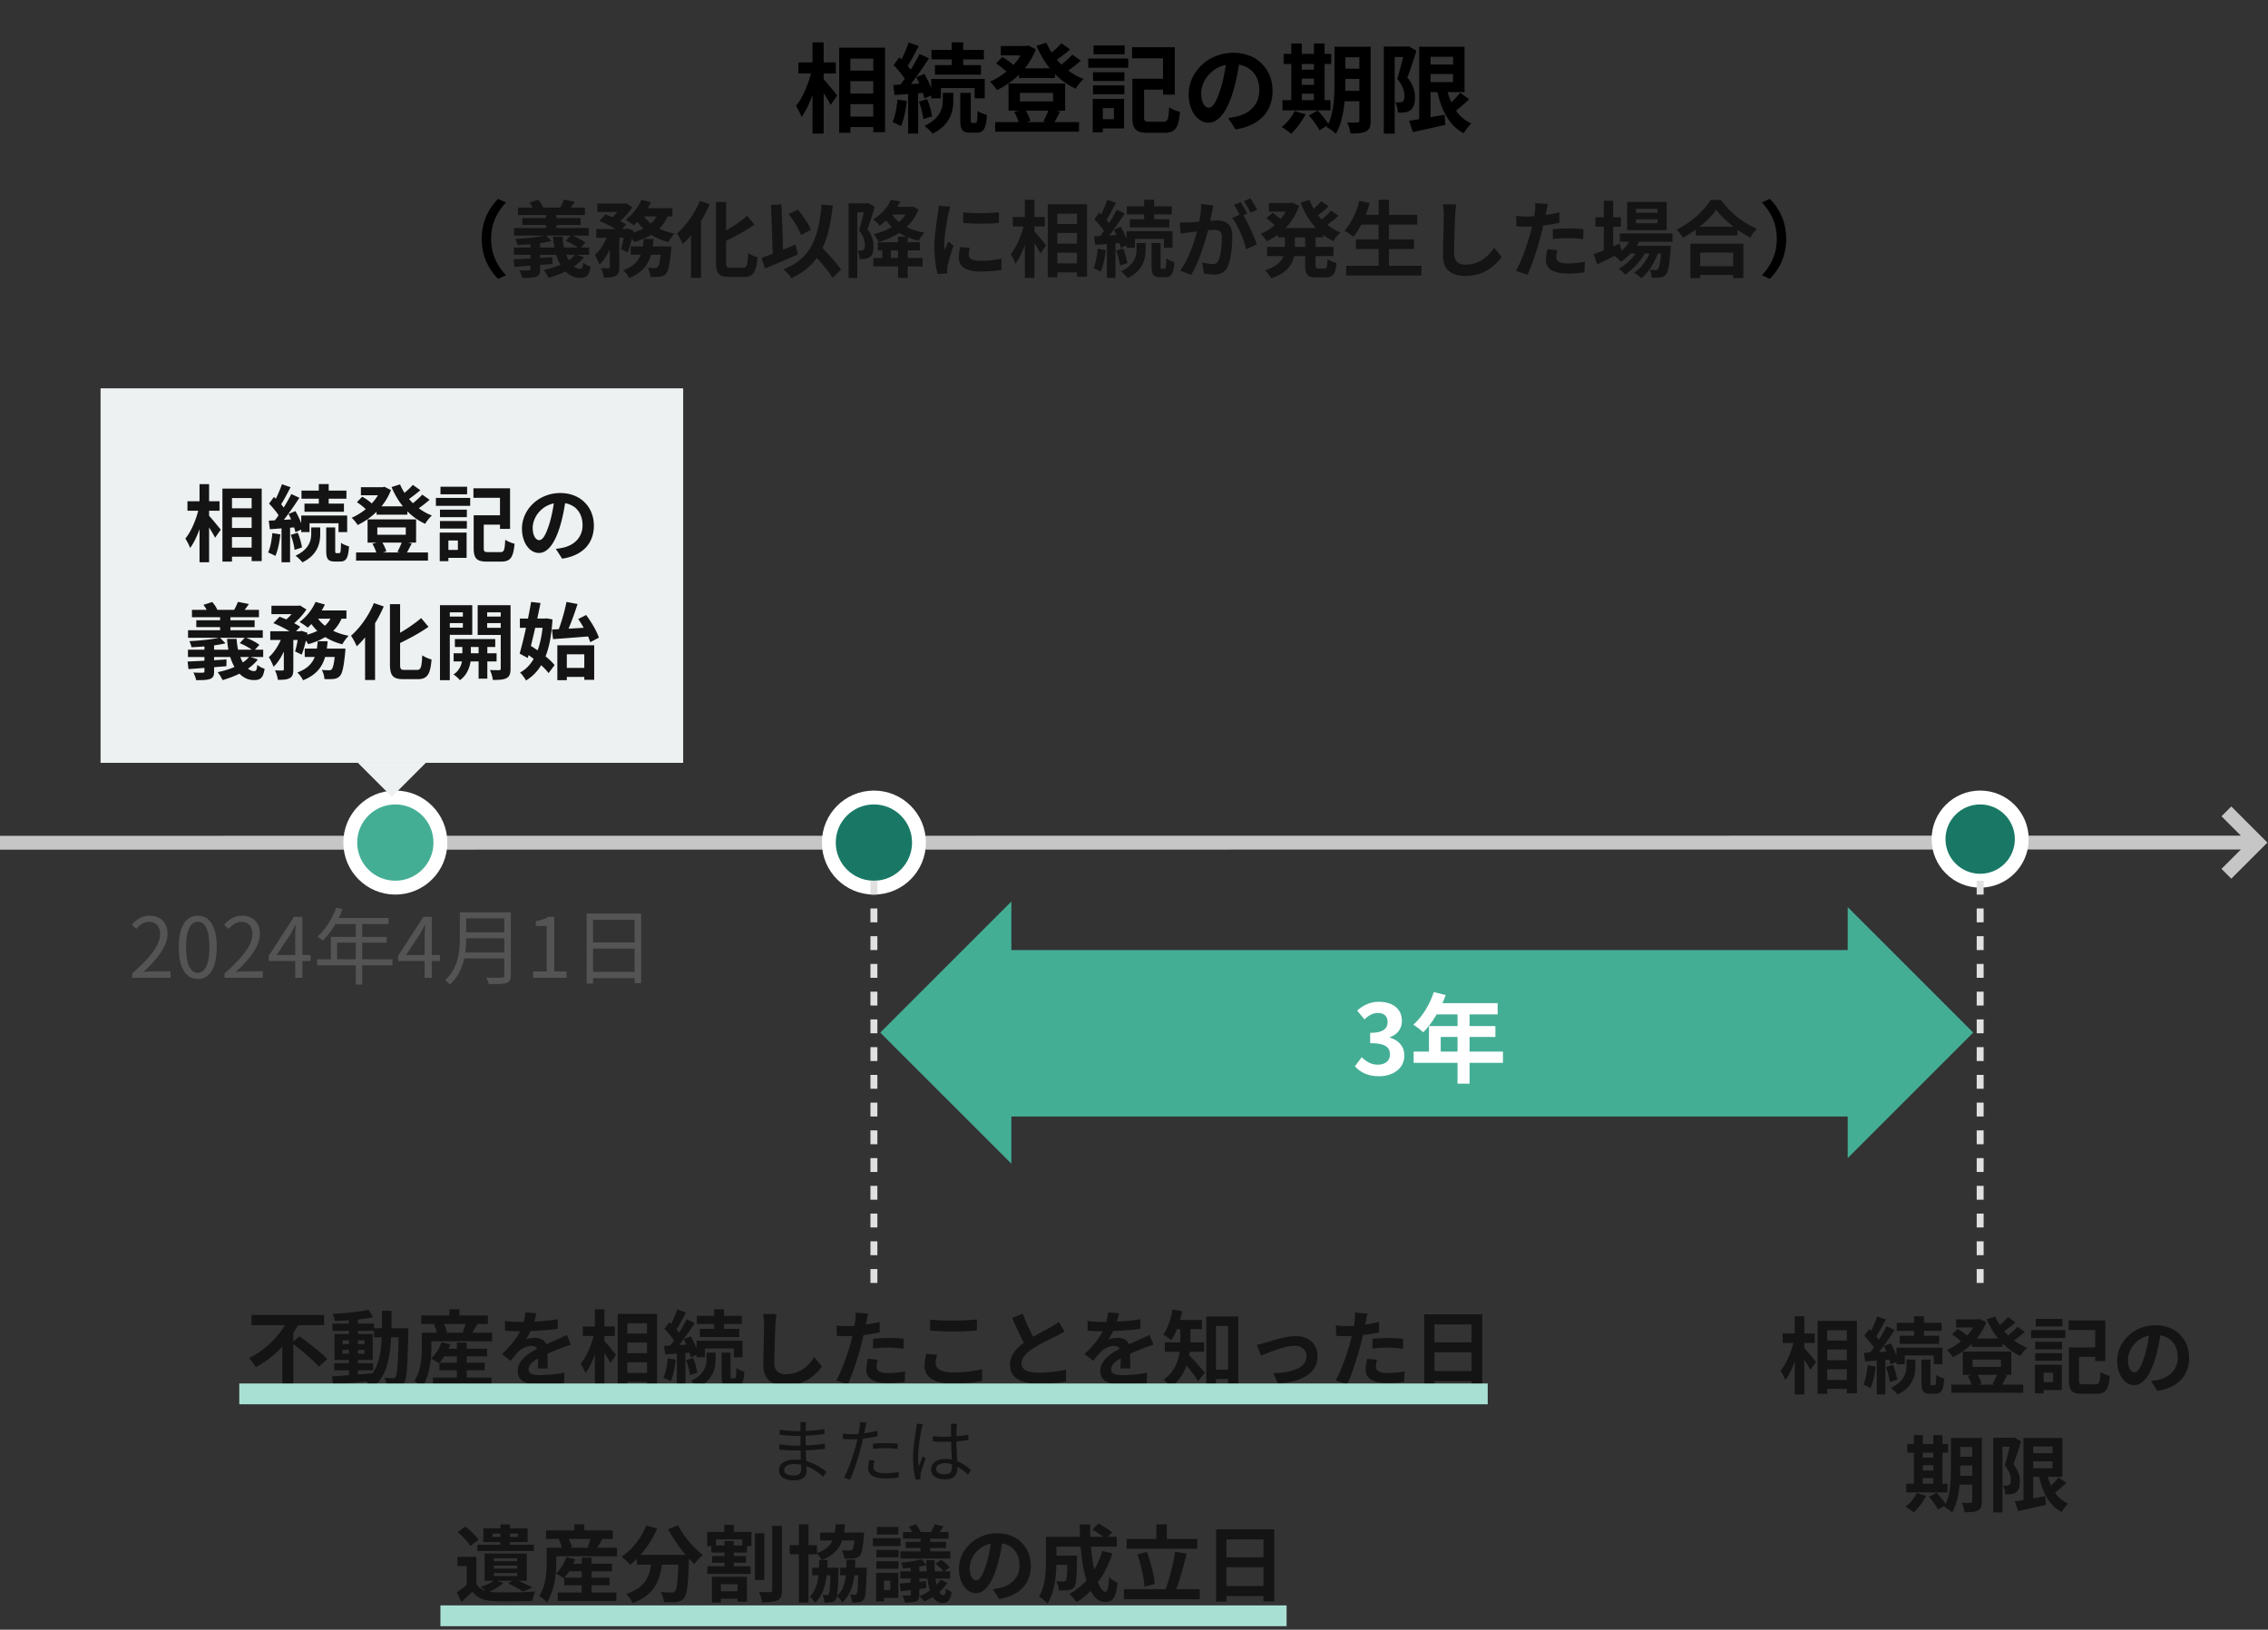<svg fill="none" xmlns="http://www.w3.org/2000/svg" viewBox="0 0 327 235"><rect x="0" y="0" width="327" height="235" fill="#333333" stroke="none"/><path d="m0 121.526 324.5-.026M321 117l4.5 4.5-4.5 4.5" stroke="#C6C6C6" stroke-width="2"/><circle cx="57" cy="121.5" r="6.5" fill="#44AE95" stroke="white" stroke-width="2"/><circle cx="126" cy="121.5" r="6.5" fill="#187865" stroke="white" stroke-width="2"/><circle cx="285.5" cy="121" r="6" fill="#187865" stroke="white" stroke-width="2"/><path d="M126 127v58M285.5 127v58" stroke="#E0E0E0" stroke-dasharray="2 2"/><path d="M19.06 141v-.636c2.76-2.412 4.02-4.176 4.02-5.676 0-1.008-.517-1.752-1.609-1.752-.72 0-1.344.444-1.836 1.02l-.636-.612c.72-.78 1.488-1.296 2.604-1.296 1.572 0 2.556 1.02 2.556 2.592 0 1.764-1.38 3.552-3.456 5.508.468-.048.996-.084 1.44-.084h2.436V141h-5.52Zm9.463.168c-1.68 0-2.747-1.524-2.747-4.596 0-3.048 1.067-4.524 2.747-4.524 1.657 0 2.724 1.476 2.724 4.524 0 3.072-1.067 4.596-2.724 4.596Zm0-.888c.997 0 1.669-1.116 1.669-3.708 0-2.556-.672-3.648-1.669-3.648-1.008 0-1.692 1.092-1.692 3.648 0 2.592.684 3.708 1.692 3.708Zm3.849.72v-.636c2.76-2.412 4.02-4.176 4.02-5.676 0-1.008-.516-1.752-1.608-1.752-.72 0-1.344.444-1.836 1.02l-.636-.612c.72-.78 1.488-1.296 2.604-1.296 1.572 0 2.556 1.02 2.556 2.592 0 1.764-1.38 3.552-3.456 5.508.468-.048.996-.084 1.44-.084h2.436V141h-5.52Zm10.196 0v-5.988c0-.444.036-1.152.072-1.608h-.06a34.54 34.54 0 0 1-.696 1.308l-2.004 3h4.896v.864h-6.048v-.72l3.66-5.652H43.6V141h-1.032Zm5.912-10.116.9.228c-.66 1.776-1.728 3.444-2.844 4.524-.18-.156-.552-.456-.78-.576 1.14-.996 2.136-2.556 2.724-4.176Zm-.192 1.488h7.74v.876h-8.172l.432-.876Zm-.588 2.724h8.064v.84H48.6v2.844h-.9v-3.684Zm-1.98 3.228h10.872v.876H45.72v-.876Zm5.58-5.496h.924v9.144H51.3v-9.144ZM61.224 141v-5.988c0-.444.036-1.152.072-1.608h-.06a34.54 34.54 0 0 1-.696 1.308l-2.004 3h4.896v.864h-6.048v-.72l3.66-5.652h1.212V141h-1.032Zm5.625-9.444h6.263v.876H66.85v-.876Zm0 2.892h6.311v.864H66.85v-.864Zm-.097 2.904h6.349v.864h-6.349v-.864Zm-.456-5.796h.912v3.708c0 2.076-.3 4.908-2.364 6.708-.131-.192-.491-.516-.683-.648 1.931-1.692 2.135-4.128 2.135-6.06v-3.708Zm6.42 0h.937v9.084c0 .636-.169.948-.625 1.104-.468.156-1.26.168-2.556.168a3.747 3.747 0 0 0-.383-.948c.996.036 1.98.024 2.255.024.277-.012.373-.096.373-.36v-9.072ZM76.87 141v-.912h1.956v-6.552h-1.573v-.708c.793-.132 1.357-.336 1.825-.624h.84v7.884h1.775V141H76.87Zm7.712-9.264h7.86v10.044h-.948v-9.132h-5.988v9.18h-.924v-10.092Zm.612 4.164h6.696v.888h-6.696v-.888Zm-.012 4.248h6.732v.9H85.18v-.9Z" fill="#545454"/><path fill="#EEF1F1" d="M14.5 56h84v54h-84z"/><path d="M32.752 73.304h4.296V74.6h-4.296v-1.296Zm.012 2.832h4.296v1.308h-4.296v-1.308Zm-.012 2.844h4.308v1.296h-4.308V78.98Zm-.684-8.52h5.664v10.452H36.28v-9.096h-2.832v9.168h-1.38V70.46Zm-5.04 1.824h4.62v1.368h-4.62v-1.368Zm1.74-2.472h1.38V81.08h-1.38V69.812Zm-.084 3.396.864.3c-.396 1.956-1.188 4.26-2.136 5.508-.132-.408-.468-.996-.684-1.356.864-1.044 1.632-2.916 1.956-4.452Zm1.356 1.056c.348.336 1.524 1.788 1.788 2.112l-.816 1.164c-.348-.708-1.2-2.016-1.632-2.616l.66-.66ZM45.964 69.8h1.428v3.396h-1.428V69.8Zm-2.496.948h6.48v1.164h-6.48v-1.164Zm.432 1.872h5.688v1.176H43.9V72.62Zm-.468 1.716h6.624v2.388h-1.248v-1.272h-4.176v1.272h-1.2v-2.388Zm3.6 1.716h1.296v3.312c0 .348.024.396.192.396h.396c.18 0 .228-.192.252-1.5.252.228.804.432 1.152.528-.108 1.716-.432 2.184-1.26 2.184h-.768c-1.032 0-1.26-.396-1.26-1.596v-3.324Zm-2.16 0h1.296v.972c0 1.236-.324 2.976-2.568 4.068-.216-.288-.66-.708-.984-.96 1.992-.936 2.256-2.256 2.256-3.144v-.936Zm-4.224-6.228 1.248.432c-.492.936-1.044 2.004-1.5 2.676l-.96-.396c.42-.72.936-1.884 1.212-2.712Zm1.356 1.416 1.164.54c-.876 1.344-2.04 3.012-2.964 4.044l-.828-.468c.9-1.08 1.992-2.832 2.628-4.116Zm-3.216 1.38.708-.96c.624.564 1.356 1.344 1.644 1.908l-.78 1.104c-.264-.588-.972-1.44-1.572-2.052Zm2.808 1.5.996-.42c.48.816.936 1.872 1.08 2.556l-1.08.492c-.132-.696-.552-1.8-.996-2.628Zm-2.844.96c1.08-.06 2.628-.144 4.128-.24l.012 1.176c-1.404.108-2.868.216-3.984.3l-.156-1.236Zm3.168 2.052 1.008-.312c.288.672.528 1.548.612 2.124l-1.068.348c-.06-.588-.288-1.476-.552-2.16Zm-2.652-.264 1.152.192c-.12 1.152-.372 2.34-.72 3.108-.24-.156-.768-.384-1.044-.504.336-.708.516-1.788.612-2.796Zm1.32-1.152h1.236v5.364h-1.236v-5.364Zm13.704-2.7h4.44v1.2h-4.44v-1.2Zm-2.952 6.648h10.368v1.176H51.34v-1.176Zm.696-9.408h3.36v1.164h-3.36v-1.164Zm2.904 0h.24l.252-.06.936.468c-.888 2.352-2.784 4.068-4.8 5.04-.192-.3-.576-.792-.864-1.044 1.788-.756 3.576-2.388 4.236-4.164v-.24Zm2.736-.408c.828 1.956 2.508 3.696 4.596 4.488-.336.288-.756.828-.972 1.2-2.208-1.008-3.852-2.928-4.848-5.304l1.224-.384Zm-6.216 2.568.768-.792c.54.3 1.2.768 1.512 1.128l-.804.876c-.312-.36-.96-.876-1.476-1.212Zm8.064-2.496 1.08.768c-.66.564-1.44 1.152-2.04 1.536l-.864-.672c.576-.408 1.368-1.104 1.824-1.632Zm1.356 1.404 1.056.744c-.684.6-1.512 1.224-2.148 1.62l-.864-.672c.624-.432 1.464-1.14 1.956-1.692Zm-6.48 4.728v1.056h4.104v-1.056H54.4ZM52.996 74.9h6.996v3.348h-6.996V74.9Zm.696 3.504 1.32-.336c.312.432.576 1.044.684 1.452l-1.38.396c-.084-.408-.348-1.044-.624-1.512Zm4.284-.348 1.392.3c-.3.588-.576 1.128-.816 1.512l-1.26-.288c.24-.42.54-1.068.684-1.524ZM68.884 74.3h3.948v1.356h-3.948V74.3Zm-.588 0h1.452v4.728c0 .516.108.588.684.588h1.704c.54 0 .636-.276.708-1.788.324.24.936.48 1.344.576-.18 1.992-.588 2.58-1.944 2.58h-1.992c-1.5 0-1.956-.42-1.956-1.956V74.3Zm-.036-3.888h5.28v5.856h-1.452V71.78H68.26v-1.368Zm-4.824 3.084h3.876v1.08h-3.876v-1.08Zm.072-3.312h3.84v1.092h-3.84v-1.092Zm-.072 4.944h3.876v1.092h-3.876v-1.092Zm-.588-3.324h4.944v1.14h-4.944v-1.14Zm1.248 4.992h3.18v3.648h-3.18v-1.14h1.92v-1.368h-1.92v-1.14Zm-.696 0h1.248v4.128H63.4v-4.128Zm18.192-5.016c-.168 1.224-.408 2.628-.828 4.044-.72 2.424-1.752 3.912-3.06 3.912-1.344 0-2.448-1.476-2.448-3.504 0-2.76 2.412-5.136 5.52-5.136 2.964 0 4.848 2.064 4.848 4.692 0 2.52-1.548 4.308-4.572 4.776l-.912-1.416c.468-.06.804-.12 1.128-.192 1.524-.372 2.724-1.464 2.724-3.228 0-1.884-1.176-3.228-3.252-3.228-2.544 0-3.936 2.076-3.936 3.588 0 1.212.48 1.8.936 1.8.516 0 .972-.768 1.476-2.388.348-1.128.612-2.508.732-3.768l1.644.048ZM27.676 87.94h9.66v1.068h-9.66V87.94Zm.624 1.5h8.412v.996H28.3v-.996Zm-1.188 1.44h10.776v1.092H27.112V90.88Zm-.012 2.808h10.848v1.056H27.1v-1.056Zm4.632-5.136h1.488v2.88h-1.488v-2.88Zm2.568-1.764 1.584.312c-.324.48-.66.912-.912 1.2l-1.236-.312c.204-.36.444-.852.564-1.2Zm-7.248 8.604c1.404-.06 3.54-.168 5.604-.3l-.012.972c-1.956.168-3.996.312-5.472.42l-.12-1.092Zm2.424-2.94h1.392v4.38c0 .636-.144.912-.6 1.08-.456.156-1.08.168-1.98.168a4.712 4.712 0 0 0-.408-1.104c.528.036 1.188.036 1.356.024.18 0 .24-.048.24-.204v-4.344Zm2.22-.516.816.828c-1.356.336-3.3.504-4.908.564-.036-.252-.18-.636-.3-.876 1.548-.072 3.348-.264 4.392-.516Zm1.044.192h1.38c.12 2.58 1.272 4.656 2.544 4.644.288-.012.372-.216.432-.9.276.252.72.456 1.056.564-.204 1.344-.612 1.632-1.56 1.632-2.184 0-3.66-2.568-3.852-5.94Zm3.216 2.556 1.224.408c-1.104 1.452-3.108 2.412-5.088 2.976a6.844 6.844 0 0 0-.708-1.14c1.848-.384 3.684-1.14 4.572-2.244Zm-1.392-1.944.78-.828c.708.252 1.596.696 2.052 1.08l-.828.9c-.42-.372-1.296-.864-2.004-1.152Zm-5.232-5.52 1.26-.408a3.9 3.9 0 0 1 .744 1.128l-1.32.492c-.108-.336-.396-.852-.684-1.212Zm9.804.132h3.936v1.212h-3.936v-1.212Zm4.8 6.18h4.884v1.2h-4.884v-1.2Zm-4.968-2.508h4.464v1.26h-4.464v-1.26Zm1.956.516h1.368v4.992c0 .648-.108 1.032-.528 1.26-.408.216-.948.24-1.704.24-.036-.384-.228-.984-.408-1.368.444.024.936.024 1.08.024.144-.012.192-.048.192-.18V91.54Zm7.428 1.992h1.452s-.012.36-.036.552c-.204 2.076-.408 3.012-.756 3.384-.264.288-.528.384-.876.432-.3.036-.804.048-1.356.024-.024-.396-.168-.96-.384-1.32.432.036.828.048 1.02.048.18 0 .288-.012.396-.132.216-.204.396-.96.54-2.796v-.192Zm-2.544-1.068h1.428c-.192 2.46-.696 4.5-3.54 5.628a3.915 3.915 0 0 0-.828-1.116c2.484-.912 2.772-2.556 2.94-4.512Zm-6.396-2.604.9-.924c.972.348 2.292.972 2.976 1.452l-.972 1.032c-.612-.48-1.908-1.164-2.904-1.56Zm3.672 1.164h.192l.192-.06.864.288c-.192 1.092-.504 2.328-.828 3.144l-.96-.456c.216-.696.432-1.812.54-2.712v-.204Zm4.812-2.412 1.5.228c-.816 2.232-2.604 3.384-4.956 4.056-.168-.324-.612-.912-.9-1.2 2.208-.444 3.804-1.368 4.356-3.084Zm-2.4-1.812 1.344.372c-.6 1.296-1.572 2.544-2.472 3.324a9.218 9.218 0 0 0-1.176-.804 7.399 7.399 0 0 0 2.304-2.892Zm.168 2.124c.828 1.368 2.508 2.364 4.608 2.76-.312.288-.72.852-.912 1.224-2.22-.564-3.888-1.812-4.896-3.6l1.2-.384Zm-4.872 2.532.924.36c-.456 1.596-1.26 3.408-2.28 4.332-.132-.408-.444-1.008-.672-1.392.876-.744 1.656-2.1 2.028-3.3Zm4.668-3.432h4.488v1.188h-5.064l.576-1.188Zm-2.736-.672h.312l.216-.048.924.576c-.54.876-1.488 1.836-2.352 2.436a8.476 8.476 0 0 0-.936-.684c.744-.528 1.512-1.416 1.836-2.028v-.252Zm13.5-.228h1.464v8.64c0 .72.084.84.672.84h1.752c.588 0 .684-.42.768-2.112.348.252.936.516 1.344.6-.18 2.076-.564 2.844-1.98 2.844H58.18c-1.512 0-1.956-.48-1.956-2.184v-8.628Zm4.5 2.004 1.056 1.26c-1.356.96-3.072 1.86-4.632 2.592-.096-.336-.372-.84-.576-1.152 1.488-.708 3.084-1.788 4.152-2.7Zm-6.816-2.16 1.416.48c-.9 2.136-2.376 4.356-3.888 5.748-.144-.372-.564-1.164-.828-1.524 1.296-1.116 2.556-2.892 3.3-4.704Zm-1.272 3.384 1.416-1.416.024.024v9.096h-1.44v-7.704Zm12.948 1.8h5.82v1.14h-5.82v-1.14Zm-.18 2.052h6.192v1.176h-6.192v-1.176Zm3.6-1.692h1.26v5.352h-1.26v-5.352Zm-2.34.048h1.224v2.304c0 .768-.324 2.352-1.584 3.216-.192-.252-.624-.636-.924-.828 1.02-.624 1.284-1.788 1.284-2.4V92.56Zm-2.508-3.648h3.024v.936h-3.024v-.936Zm5.568 0h3.036v.936h-3.036v-.936Zm2.472-1.644h1.416v9.144c0 .72-.132 1.128-.564 1.368-.444.24-1.068.276-1.992.264a4.853 4.853 0 0 0-.42-1.428c.528.024 1.128.024 1.308.024.192 0 .252-.072.252-.252v-9.12Zm-7.908 0h3.804v4.272h-3.804v-1.032h2.448V88.3h-2.448v-1.032Zm8.64 0V88.3H70.24v2.232h2.688v1.032h-4.056v-4.296h4.056Zm-9.492 0h1.416V98.08h-1.416V87.268Zm17.64 9.048h3.828v1.296h-3.828v-1.296Zm-.72-3.264h5.316v4.98h-1.428v-3.684h-2.52v3.732h-1.368v-5.028Zm-.768-2.28c1.428-.06 3.6-.18 5.64-.312l-.012 1.284c-1.932.156-3.996.312-5.484.42l-.144-1.392Zm3.78-1.512 1.14-.576c.756 1.008 1.548 2.352 1.836 3.264l-1.248.66c-.252-.9-.996-2.292-1.728-3.348Zm-1.692-2.46 1.596.3c-.492 1.536-1.14 3.288-1.68 4.416l-1.212-.312c.492-1.188 1.032-3.036 1.296-4.404Zm-6.72 2.4h3.888v1.332h-3.888V89.2Zm1.62-2.4 1.356.156c-.504 2.544-1.248 5.772-1.836 7.932l-1.176-.636c.552-1.884 1.248-5.064 1.656-7.452Zm-.936 7.272.78-1.008c1.26.78 2.844 1.944 3.54 2.844l-.864 1.152c-.672-.9-2.196-2.16-3.456-2.988Zm2.676-4.872h.24l.252-.036.852.156c-.276 4.68-1.428 7.332-3.816 8.808-.192-.348-.576-.876-.864-1.152 2.04-1.068 3.108-3.72 3.336-7.512V89.2Z" fill="#141414"/><path d="M56.5 109.95h-4.95l4.95 4.949 4.95-4.949H56.5Z" fill="#EEF1F1"/><path d="M145.819 148.901V130l-18.902 18.901 18.902 18.902v-18.902Z" fill="#44AE95"/><path fill="#44AE95" d="M145 137h122v24H145z"/><path d="M198.822 155.196c-1.638 0-2.744-.602-3.472-1.442l.98-1.302c.616.602 1.358 1.078 2.296 1.078 1.064 0 1.778-.532 1.778-1.456 0-1.022-.602-1.652-2.856-1.652v-1.484c1.904 0 2.52-.644 2.52-1.568 0-.812-.504-1.302-1.386-1.302-.742 0-1.344.35-1.96.924l-1.05-1.274c.896-.77 1.89-1.26 3.094-1.26 2.002 0 3.36.98 3.36 2.758 0 1.106-.616 1.932-1.722 2.352v.07c1.176.336 2.072 1.19 2.072 2.562 0 1.904-1.666 2.996-3.654 2.996Zm7.908-12.138 1.708.434c-.742 2.086-1.974 4.102-3.22 5.362-.322-.294-1.036-.854-1.442-1.092 1.26-1.092 2.352-2.884 2.954-4.704Zm.294 1.596h8.904v1.624h-9.716l.812-1.624Zm-.994 3.304h9.576v1.568h-7.882v2.94h-1.694v-4.508Zm-2.212 3.682h12.88v1.624h-12.88v-1.624Zm6.328-6.146h1.736v10.766h-1.736v-10.766Z" fill="white"/><path d="M266.4 148.901v-18.097l18.098 18.097-18.098 18.098v-18.098Z" fill="#44AE95"/><path d="M262.752 193.304h4.296v1.296h-4.296v-1.296Zm.012 2.832h4.296v1.308h-4.296v-1.308Zm-.012 2.844h4.308v1.296h-4.308v-1.296Zm-.684-8.52h5.664v10.452h-1.452v-9.096h-2.832v9.168h-1.38V190.46Zm-5.04 1.824h4.62v1.368h-4.62v-1.368Zm1.74-2.472h1.38v11.268h-1.38v-11.268Zm-.084 3.396.864.3c-.396 1.956-1.188 4.26-2.136 5.508-.132-.408-.468-.996-.684-1.356.864-1.044 1.632-2.916 1.956-4.452Zm1.356 1.056c.348.336 1.524 1.788 1.788 2.112l-.816 1.164c-.348-.708-1.2-2.016-1.632-2.616l.66-.66Zm15.924-4.464h1.428v3.396h-1.428V189.8Zm-2.496.948h6.48v1.164h-6.48v-1.164Zm.432 1.872h5.688v1.176H273.9v-1.176Zm-.468 1.716h6.624v2.388h-1.248v-1.272h-4.176v1.272h-1.2v-2.388Zm3.6 1.716h1.296v3.312c0 .348.024.396.192.396h.396c.18 0 .228-.192.252-1.5.252.228.804.432 1.152.528-.108 1.716-.432 2.184-1.26 2.184h-.768c-1.032 0-1.26-.396-1.26-1.596v-3.324Zm-2.16 0h1.296v.972c0 1.236-.324 2.976-2.568 4.068-.216-.288-.66-.708-.984-.96 1.992-.936 2.256-2.256 2.256-3.144v-.936Zm-4.224-6.228 1.248.432c-.492.936-1.044 2.004-1.5 2.676l-.96-.396c.42-.72.936-1.884 1.212-2.712Zm1.356 1.416 1.164.54c-.876 1.344-2.04 3.012-2.964 4.044l-.828-.468c.9-1.08 1.992-2.832 2.628-4.116Zm-3.216 1.38.708-.96c.624.564 1.356 1.344 1.644 1.908l-.78 1.104c-.264-.588-.972-1.44-1.572-2.052Zm2.808 1.5.996-.42c.48.816.936 1.872 1.08 2.556l-1.08.492c-.132-.696-.552-1.8-.996-2.628Zm-2.844.96c1.08-.06 2.628-.144 4.128-.24l.012 1.176c-1.404.108-2.868.216-3.984.3l-.156-1.236Zm3.168 2.052 1.008-.312c.288.672.528 1.548.612 2.124l-1.068.348c-.06-.588-.288-1.476-.552-2.16Zm-2.652-.264 1.152.192c-.12 1.152-.372 2.34-.72 3.108-.24-.156-.768-.384-1.044-.504.336-.708.516-1.788.612-2.796Zm1.32-1.152h1.236v5.364h-1.236v-5.364Zm13.704-2.7h4.44v1.2h-4.44v-1.2Zm-2.952 6.648h10.368v1.176H281.34v-1.176Zm.696-9.408h3.36v1.164h-3.36v-1.164Zm2.904 0h.24l.252-.06.936.468c-.888 2.352-2.784 4.068-4.8 5.04-.192-.3-.576-.792-.864-1.044 1.788-.756 3.576-2.388 4.236-4.164v-.24Zm2.736-.408c.828 1.956 2.508 3.696 4.596 4.488-.336.288-.756.828-.972 1.2-2.208-1.008-3.852-2.928-4.848-5.304l1.224-.384Zm-6.216 2.568.768-.792c.54.3 1.2.768 1.512 1.128l-.804.876c-.312-.36-.96-.876-1.476-1.212Zm8.064-2.496 1.08.768c-.66.564-1.44 1.152-2.04 1.536l-.864-.672c.576-.408 1.368-1.104 1.824-1.632Zm1.356 1.404 1.056.744c-.684.6-1.512 1.224-2.148 1.62l-.864-.672c.624-.432 1.464-1.14 1.956-1.692Zm-6.48 4.728v1.056h4.104v-1.056H284.4Zm-1.404-1.152h6.996v3.348h-6.996V194.9Zm.696 3.504 1.32-.336c.312.432.576 1.044.684 1.452l-1.38.396c-.084-.408-.348-1.044-.624-1.512Zm4.284-.348 1.392.3c-.3.588-.576 1.128-.816 1.512l-1.26-.288c.24-.42.54-1.068.684-1.524Zm10.908-3.756h3.948v1.356h-3.948V194.3Zm-.588 0h1.452v4.728c0 .516.108.588.684.588h1.704c.54 0 .636-.276.708-1.788.324.24.936.48 1.344.576-.18 1.992-.588 2.58-1.944 2.58h-1.992c-1.5 0-1.956-.42-1.956-1.956V194.3Zm-.036-3.888h5.28v5.856h-1.452v-4.488h-3.828v-1.368Zm-4.824 3.084h3.876v1.08h-3.876v-1.08Zm.072-3.312h3.84v1.092h-3.84v-1.092Zm-.072 4.944h3.876v1.092h-3.876v-1.092Zm-.588-3.324h4.944v1.14h-4.944v-1.14Zm1.248 4.992h3.18v3.648h-3.18v-1.14h1.92v-1.368h-1.92v-1.14Zm-.696 0h1.248v4.128H293.4v-4.128Zm18.192-5.016c-.168 1.224-.408 2.628-.828 4.044-.72 2.424-1.752 3.912-3.06 3.912-1.344 0-2.448-1.476-2.448-3.504 0-2.76 2.412-5.136 5.52-5.136 2.964 0 4.848 2.064 4.848 4.692 0 2.52-1.548 4.308-4.572 4.776l-.912-1.416c.468-.06.804-.12 1.128-.192 1.524-.372 2.724-1.464 2.724-3.228 0-1.884-1.176-3.228-3.252-3.228-2.544 0-3.936 2.076-3.936 3.588 0 1.212.48 1.8.936 1.8.516 0 .972-.768 1.476-2.388.348-1.128.612-2.508.732-3.768l1.644.048Zm-29.724 15.572h3.108v1.296h-3.108v-1.296Zm0 2.712h3.108v1.26h-3.108v-1.26Zm0 2.736h3.12v1.284h-3.12V212.8Zm2.484-5.448h1.392v9.144c0 .696-.132 1.092-.564 1.308-.42.228-1.032.264-1.932.264-.036-.384-.228-1.008-.408-1.368.516.024 1.104.024 1.272.012.18 0 .24-.06.24-.24v-9.12Zm-3.072 0h1.344v4.404c0 1.896-.156 4.644-1.176 6.348-.24-.252-.828-.672-1.14-.816.9-1.536.972-3.816.972-5.532v-4.404Zm-6.288.876h5.88v1.248h-5.88v-1.248Zm1.572 1.956h2.856v1.104h-2.856v-1.104Zm0 1.872h2.868v1.092h-2.868v-1.092Zm-1.716 1.896h5.94v1.26h-5.94v-1.26Zm1.092-7.008h1.296v7.464h-1.296v-7.464Zm2.796 0h1.32v7.464h-1.32v-7.464Zm-2.388 8.352 1.356.396c-.444.888-1.152 1.824-1.788 2.412a9.29 9.29 0 0 0-1.164-.84c.648-.492 1.26-1.236 1.596-1.968Zm1.776.54 1.092-.6c.48.528 1.092 1.26 1.368 1.752l-1.164.684c-.24-.48-.816-1.272-1.296-1.836Zm14.436-6.288h4.14v1.176h-4.14v-1.176Zm-2.064 6.948c1.092-.156 2.772-.456 4.38-.744l.108 1.248c-1.392.324-2.868.648-4.008.9l-.48-1.404Zm1.248-9.144h1.404v9.48h-1.404v-9.48Zm.816 0h4.788v5.604h-4.788v-1.236h3.372v-3.132h-3.372v-1.236Zm2.508 4.788c.432 2.136 1.356 3.912 3.12 4.692-.312.276-.732.84-.936 1.212-1.932-1.02-2.868-3.06-3.384-5.712l1.2-.192Zm1.728.9 1.128.792c-.66.624-1.428 1.296-2.028 1.728l-.9-.696c.576-.468 1.356-1.224 1.8-1.824Zm-9.42-5.712h3v1.284h-1.656v9.48h-1.344v-10.764Zm2.604 0h.252l.204-.048.972.564c-.324 1.044-.756 2.376-1.128 3.312.792.936.948 1.764.948 2.46 0 .804-.18 1.308-.576 1.584a1.48 1.48 0 0 1-.708.264c-.228.036-.54.036-.828.024-.012-.36-.12-.924-.324-1.284.228.024.396.024.552.024a.744.744 0 0 0 .36-.108c.156-.108.216-.348.216-.684 0-.564-.18-1.308-.888-2.124.348-1.08.756-2.784.948-3.552v-.432ZM36.268 189.616h10.464v1.476H36.268v-1.476Zm5.796 4.02 1.116-.936c1.284.936 3.132 2.316 4.008 3.276l-1.224 1.104c-.792-.948-2.568-2.424-3.9-3.444Zm-.48-3.48 1.608.564c-1.368 2.532-3.552 4.98-6.312 6.42a9.558 9.558 0 0 0-.984-1.308c2.568-1.212 4.692-3.54 5.688-5.676Zm-.876 2.904 1.584-1.572v8.568h-1.584v-6.996Zm7.488 3.516H53.8v1.02h-5.604v-1.02Zm-.276-5.712h6v1.044h-6v-1.044Zm2.388-.852h1.296v8.604h-1.296v-8.604Zm-2.448 8.472c1.488-.108 3.78-.276 5.94-.468l.012 1.092c-2.04.216-4.224.432-5.784.576l-.168-1.2Zm1.524-3.828v.552h3.168v-.552h-3.168Zm0-1.38v.54h3.168v-.54h-3.168Zm-1.152-.9h5.508v3.732h-5.508v-3.732Zm4.92-3.504.636 1.08c-1.536.312-3.72.492-5.52.528a4.539 4.539 0 0 0-.312-1.02c1.788-.084 3.876-.3 5.196-.588Zm.768 2.652h4.152v1.32H53.92v-1.32Zm3.576 0h1.38s-.012.468-.012.636c-.108 4.944-.204 6.696-.6 7.236-.264.408-.54.54-.936.612-.372.072-.936.072-1.5.048-.036-.396-.192-.984-.42-1.368.516.048.972.048 1.212.048.18 0 .3-.036.408-.204.276-.36.372-2.052.468-6.696v-.312Zm-2.424-2.508h1.38c-.012 5.124-.024 8.976-2.796 11.16-.204-.348-.672-.84-.996-1.08 2.532-1.932 2.4-5.292 2.412-10.08Zm8.532 5.472h6.624v1.104h-6.624v-1.104Zm-.252 2.016h6.528v1.092h-6.528v-1.092Zm-.936 2.148h8.448v1.2h-8.448v-1.2Zm3.456-5.052h1.416v5.796h-1.416V193.6Zm-2.22-.06 1.284.3c-.372 1.056-1.02 2.088-1.656 2.748a7.171 7.171 0 0 0-1.14-.684c.66-.576 1.224-1.476 1.512-2.364Zm-2.04-1.356h9.348v1.236h-9.348v-1.236Zm-.888-2.496h9.624v1.224h-9.624v-1.224Zm4.08-.888h1.44v1.608h-1.44V188.8Zm-3.984 3.384h1.38v1.956c0 1.692-.216 4.26-1.356 5.916-.216-.264-.816-.756-1.104-.924.984-1.464 1.08-3.564 1.08-5.004v-1.944Zm1.74-1.2 1.296-.348c.264.456.516 1.056.6 1.464l-1.392.372c-.06-.396-.276-1.02-.504-1.488Zm4.68-.468 1.644.348a38.06 38.06 0 0 1-.984 1.608l-1.188-.348c.192-.468.42-1.128.528-1.608Zm10.092-1.14a12.686 12.686 0 0 1-.588 2.016c-.252.588-.6 1.272-.936 1.752.324-.144.96-.228 1.368-.228.996 0 1.752.588 1.752 1.704 0 .648.036 1.956.048 2.712h-1.44c.048-.564.072-1.584.06-2.232 0-.768-.48-1.02-.984-1.02-.66 0-1.416.396-1.872.828-.36.36-.696.792-1.104 1.32l-1.284-.96c1.536-1.416 2.46-2.712 2.964-4.032.24-.648.396-1.38.432-1.992l1.584.132Zm-4.524 1.116c.612.084 1.5.132 2.112.132 1.584 0 3.756-.084 5.496-.396l-.012 1.392c-1.692.24-4.104.348-5.568.348a25.82 25.82 0 0 1-2.028-.084v-1.392Zm9.504 3.408a22.96 22.96 0 0 0-1.428.504c-.78.3-1.86.732-2.988 1.308-1.092.564-1.68 1.08-1.68 1.74 0 .66.576.84 1.74.84 1.02 0 2.364-.132 3.42-.348l-.048 1.548c-.804.108-2.268.216-3.408.216-1.872 0-3.276-.468-3.276-2.016 0-1.668 1.716-2.652 3.156-3.372 1.104-.576 1.86-.864 2.58-1.2.468-.204.888-.396 1.344-.624l.588 1.404Zm7.44-1.596h4.296v1.296h-4.296v-1.296Zm.012 2.832h4.296v1.308h-4.296v-1.308Zm-.012 2.844h4.308v1.296h-4.308v-1.296Zm-.684-8.52h5.664v10.452H93.28v-9.096h-2.832v9.168h-1.38V189.46Zm-5.04 1.824h4.62v1.368h-4.62v-1.368Zm1.74-2.472h1.38v11.268h-1.38v-11.268Zm-.084 3.396.864.3c-.396 1.956-1.188 4.26-2.136 5.508-.132-.408-.468-.996-.684-1.356.864-1.044 1.632-2.916 1.956-4.452Zm1.356 1.056c.348.336 1.524 1.788 1.788 2.112l-.816 1.164c-.348-.708-1.2-2.016-1.632-2.616l.66-.66Zm15.924-4.464h1.428v3.396h-1.428V188.8Zm-2.496.948h6.48v1.164h-6.48v-1.164Zm.432 1.872h5.688v1.176H100.9v-1.176Zm-.468 1.716h6.624v2.388h-1.248v-1.272h-4.176v1.272h-1.2v-2.388Zm3.6 1.716h1.296v3.312c0 .348.024.396.192.396h.396c.18 0 .228-.192.252-1.5.252.228.804.432 1.152.528-.108 1.716-.432 2.184-1.26 2.184h-.768c-1.032 0-1.26-.396-1.26-1.596v-3.324Zm-2.16 0h1.296v.972c0 1.236-.324 2.976-2.568 4.068-.216-.288-.66-.708-.984-.96 1.992-.936 2.256-2.256 2.256-3.144v-.936Zm-4.224-6.228 1.248.432c-.492.936-1.044 2.004-1.5 2.676l-.96-.396c.42-.72.936-1.884 1.212-2.712Zm1.356 1.416 1.164.54c-.876 1.344-2.04 3.012-2.964 4.044l-.828-.468c.9-1.08 1.992-2.832 2.628-4.116Zm-3.216 1.38.708-.96c.624.564 1.356 1.344 1.644 1.908l-.78 1.104c-.264-.588-.972-1.44-1.572-2.052Zm2.808 1.5.996-.42c.48.816.936 1.872 1.08 2.556l-1.08.492c-.132-.696-.552-1.8-.996-2.628Zm-2.844.96c1.08-.06 2.628-.144 4.128-.24l.012 1.176c-1.404.108-2.868.216-3.984.3l-.156-1.236Zm3.168 2.052 1.008-.312c.288.672.528 1.548.612 2.124l-1.068.348c-.06-.588-.288-1.476-.552-2.16Zm-2.652-.264 1.152.192c-.12 1.152-.372 2.34-.72 3.108-.24-.156-.768-.384-1.044-.504.336-.708.516-1.788.612-2.796Zm1.32-1.152h1.236v5.364h-1.236v-5.364Zm14.364-5.232a19.144 19.144 0 0 0-.156 1.608c-.06 1.296-.144 3.972-.144 5.46 0 1.212.72 1.608 1.656 1.608 1.98 0 3.228-1.14 4.104-2.448l1.092 1.332c-.78 1.152-2.484 2.748-5.22 2.748-1.968 0-3.228-.864-3.228-2.916 0-1.608.108-4.752.108-5.784 0-.576-.048-1.152-.144-1.62l1.932.012Zm13.224-.06c-.084.336-.192.876-.252 1.14-.168.816-.468 2.28-.792 3.504-.432 1.68-1.236 4.128-1.896 5.556l-1.668-.564c.708-1.212 1.62-3.72 2.076-5.4.3-1.128.576-2.448.66-3.156.06-.444.072-.936.036-1.224l1.836.144Zm-3.06 1.8c1.464 0 3.156-.228 4.716-.6v1.5c-1.488.348-3.372.552-4.728.552-.588 0-1.032-.024-1.452-.048l-.048-1.5c.624.072 1.02.096 1.512.096Zm3.768 1.836c.672-.072 1.536-.12 2.316-.12.684 0 1.404.036 2.1.108l-.024 1.44c-.612-.072-1.344-.156-2.064-.156-.828 0-1.572.036-2.328.132v-1.404Zm.648 3.012c-.084.348-.156.732-.156.996 0 .528.348.924 1.644.924.804 0 1.632-.084 2.484-.24l-.06 1.524c-.672.096-1.476.168-2.436.168-2.028 0-3.108-.684-3.108-1.896 0-.564.108-1.14.204-1.608l1.428.132Zm7.572-5.784c.888.096 2.004.144 3.276.144 1.176 0 2.556-.072 3.468-.168v1.596c-.84.072-2.316.144-3.468.144-1.248 0-2.292-.06-3.276-.132v-1.584Zm1.008 5.076c-.108.432-.204.816-.204 1.224 0 .756.744 1.32 2.472 1.32 1.608 0 3.144-.18 4.212-.48l.012 1.692c-1.056.24-2.496.396-4.176.396-2.736 0-4.128-.912-4.128-2.568 0-.684.156-1.272.24-1.728l1.572.144Zm18.384-3.36c-.372.216-.756.432-1.2.648-.744.372-2.244 1.08-3.348 1.788-.996.648-1.668 1.344-1.668 2.172 0 .864.84 1.332 2.508 1.332 1.224 0 2.844-.192 3.912-.444l-.012 1.728a23.67 23.67 0 0 1-3.852.3c-2.4 0-4.212-.672-4.212-2.736 0-1.524 1.116-2.592 2.544-3.528 1.14-.756 2.652-1.5 3.384-1.92.456-.264.792-.468 1.104-.72l.84 1.38Zm-6.036-2.568c.576 1.596 1.332 3.036 1.896 4.044l-1.368.792c-.66-1.092-1.38-2.664-2.04-4.212l1.512-.624Zm13.872-.06a12.686 12.686 0 0 1-.588 2.016c-.252.588-.6 1.272-.936 1.752.324-.144.96-.228 1.368-.228.996 0 1.752.588 1.752 1.704 0 .648.036 1.956.048 2.712h-1.44c.048-.564.072-1.584.06-2.232 0-.768-.48-1.02-.984-1.02-.66 0-1.416.396-1.872.828-.36.36-.696.792-1.104 1.32l-1.284-.96c1.536-1.416 2.46-2.712 2.964-4.032.24-.648.396-1.38.432-1.992l1.584.132Zm-4.524 1.116c.612.084 1.5.132 2.112.132 1.584 0 3.756-.084 5.496-.396l-.012 1.392c-1.692.24-4.104.348-5.568.348a25.82 25.82 0 0 1-2.028-.084v-1.392Zm9.504 3.408a22.96 22.96 0 0 0-1.428.504c-.78.3-1.86.732-2.988 1.308-1.092.564-1.68 1.08-1.68 1.74 0 .66.576.84 1.74.84 1.02 0 2.364-.132 3.42-.348l-.048 1.548c-.804.108-2.268.216-3.408.216-1.872 0-3.276-.468-3.276-2.016 0-1.668 1.716-2.652 3.156-3.372 1.104-.576 1.86-.864 2.58-1.2.468-.204.888-.396 1.344-.624l.588 1.404Zm8.256 3.612h3.288v1.344h-3.288v-1.344Zm-.648-7.668h4.608v9.72h-1.464V191.2h-1.752v8.532h-1.392v-9.888Zm-3.744 1.128h1.452v2.316c0 2.04-.432 5.004-2.844 6.756-.18-.3-.732-.876-1.02-1.08 2.196-1.584 2.412-3.936 2.412-5.7v-2.292Zm-.984-.636h4.116v1.332h-4.116v-1.332Zm-1.248 3.228h5.664v1.368h-5.664v-1.368Zm3.324 1.692c.492.432 2.076 2.244 2.448 2.688l-.972 1.212c-.564-.888-1.74-2.376-2.352-3.084l.876-.816Zm-2.208-6.444 1.38.276c-.312 1.584-.888 3.168-1.572 4.176-.252-.228-.84-.636-1.152-.828.648-.864 1.104-2.244 1.344-3.624Zm12.144 5.112c.36-.06.912-.204 1.272-.324.828-.24 2.856-.936 4.308-.936 1.908 0 3.18 1.128 3.18 2.952 0 2.16-1.92 3.648-5.724 3.876l-.636-1.476c2.736-.072 4.764-.804 4.764-2.436 0-.888-.672-1.524-1.728-1.524-1.392 0-3.78.996-4.812 1.428l-.624-1.56Zm15.972-4.5c-.084.336-.192.876-.252 1.14-.168.816-.468 2.28-.792 3.504-.432 1.68-1.236 4.128-1.896 5.556l-1.668-.564c.708-1.212 1.62-3.72 2.076-5.4.3-1.128.576-2.448.66-3.156.06-.444.072-.936.036-1.224l1.836.144Zm-3.06 1.8c1.464 0 3.156-.228 4.716-.6v1.5c-1.488.348-3.372.552-4.728.552-.588 0-1.032-.024-1.452-.048l-.048-1.5c.624.072 1.02.096 1.512.096Zm3.768 1.836c.672-.072 1.536-.12 2.316-.12.684 0 1.404.036 2.1.108l-.024 1.44c-.612-.072-1.344-.156-2.064-.156-.828 0-1.572.036-2.328.132v-1.404Zm.648 3.012c-.084.348-.156.732-.156.996 0 .528.348.924 1.644.924.804 0 1.632-.084 2.484-.24l-.06 1.524c-.672.096-1.476.168-2.436.168-2.028 0-3.108-.684-3.108-1.896 0-.564.108-1.14.204-1.608l1.428.132Zm6.804-6.54h8.376v10.392h-1.548v-8.94h-5.34v8.952h-1.488v-10.404Zm1.02 4.032h6.456v1.428h-6.456v-1.428Zm-.012 4.14h6.468v1.452h-6.468v-1.452Zm-90.124 7.366c-.02.17-.04.37-.05.67-.02.4-.02 1.74-.02 2.58 0 1.32.15 3.07.15 3.74 0 .7-.46 1.41-1.76 1.41-1.44 0-2.23-.51-2.23-1.48 0-.91.87-1.52 2.31-1.52 2.11 0 3.76 1.14 4.53 1.77l-.46.71c-.9-.83-2.38-1.83-4.16-1.83-.96 0-1.47.37-1.47.83 0 .47.39.81 1.38.81.58 0 1.07-.17 1.07-.87 0-.77-.1-2.69-.1-3.57v-2.65c0-.17-.01-.47-.04-.6h.85Zm-3.82 1.08c.64.12 1.89.22 2.55.22 1.27 0 2.61-.09 3.91-.3v.73c-1.13.13-2.56.26-3.9.26-.69 0-1.92-.09-2.55-.17l-.01-.74Zm-.05 2.13c.71.11 1.85.18 2.51.18 1.45 0 2.78-.1 4.08-.29v.75c-1.36.17-2.58.24-4.08.24-.69 0-1.79-.05-2.5-.13l-.01-.75Zm12.57-3.14c-.06.22-.13.6-.17.79-.15.72-.36 1.85-.64 2.85-.36 1.42-1.03 3.49-1.56 4.58l-.87-.29c.6-1.04 1.3-3.07 1.68-4.48.24-.92.5-2.18.57-2.7.04-.28.06-.62.04-.83l.95.08Zm-2.21 1.67c1.1 0 2.57-.18 3.81-.49v.78c-1.24.28-2.75.45-3.83.45-.44 0-.79-.01-1.16-.04l-.02-.78c.47.06.83.08 1.2.08Zm3.16 1.37c.52-.05 1.19-.08 1.83-.08.58 0 1.19.02 1.73.08l-.02.76c-.52-.06-1.1-.12-1.69-.12-.62 0-1.24.04-1.85.11v-.75Zm.2 2.43c-.08.33-.14.64-.14.9 0 .47.27.93 1.69.93.66 0 1.34-.07 1.96-.19l-.03.8c-.54.08-1.21.14-1.94.14-1.57 0-2.43-.48-2.43-1.47 0-.38.06-.76.15-1.18l.74.07Zm8.41-3.52c.57.06 1.11.09 1.7.09 1.2 0 2.43-.09 3.44-.3v.77c-1.06.18-2.28.26-3.45.26-.58 0-1.1-.02-1.68-.06l-.01-.76Zm3.5-1.79c-.03.2-.05.41-.06.6-.02.37-.03 1.08-.03 1.67 0 1.54.15 3.1.15 4.13 0 .82-.38 1.62-1.73 1.62-1.34 0-2.07-.54-2.07-1.44 0-.84.74-1.5 2.06-1.5 1.68 0 2.85.85 3.69 1.61l-.43.66c-1.05-.98-2.06-1.66-3.33-1.66-.75 0-1.27.33-1.27.81 0 .52.49.79 1.22.79.84 0 1.08-.42 1.08-1.09 0-.72-.13-2.59-.13-3.91 0-.69-.01-1.32-.01-1.67 0-.18-.01-.44-.04-.62h.9Zm-4.93.07c-.06.16-.14.49-.18.67-.2.93-.5 2.91-.5 4.03 0 .49.03.91.1 1.4.16-.46.41-1.07.58-1.48l.41.32c-.25.7-.62 1.72-.72 2.21-.03.14-.05.34-.04.45.01.1.02.25.03.35l-.71.06c-.19-.72-.38-1.82-.38-3.17 0-1.47.34-3.38.46-4.2.04-.24.06-.5.07-.72l.88.08Zm-64.37 19.122v4.416H67.3v-3.084h-1.344v-1.332h2.724Zm0 3.888c.456.804 1.32 1.164 2.544 1.212 1.44.072 4.296.036 5.952-.108-.156.324-.36.96-.432 1.356-1.476.072-4.068.096-5.532.024-1.428-.06-2.388-.42-3.108-1.344-.48.468-.972.936-1.572 1.464l-.672-1.368c.516-.348 1.104-.78 1.62-1.236h1.2Zm-2.688-7.452 1.104-.804c.684.528 1.524 1.332 1.896 1.896l-1.188.912c-.324-.588-1.128-1.416-1.812-2.004Zm2.832 1.824h8.148v.9h-8.148v-.9Zm3.324-2.928h1.38v3.624h-1.38v-3.624Zm-1.152 1.32v.48h3.672v-.48h-3.672Zm-1.308-.756h6.384v1.98h-6.384v-1.98Zm1.512 5.376v.42h3.372v-.42H71.2Zm0 1.068v.432h3.372v-.432H71.2Zm0-2.124v.408h3.372v-.408H71.2Zm-1.332-.684h6.084v3.924h-6.084v-3.924Zm1.488 3.816 1.224.408c-.576.54-1.512 1.068-2.28 1.392a7.574 7.574 0 0 0-1.032-.792c.792-.252 1.608-.624 2.088-1.008Zm1.884.48.96-.6c.876.372 1.944.864 2.556 1.2l-1.332.576a20.38 20.38 0 0 0-2.184-1.176Zm8.364-2.832h6.624v1.104h-6.624v-1.104Zm-.252 2.016h6.528v1.092h-6.528v-1.092Zm-.936 2.148h8.448v1.2h-8.448v-1.2Zm3.456-5.052h1.416v5.796h-1.416V224.6Zm-2.22-.06 1.284.3c-.372 1.056-1.02 2.088-1.656 2.748a7.171 7.171 0 0 0-1.14-.684c.66-.576 1.224-1.476 1.512-2.364Zm-2.04-1.356h9.348v1.236h-9.348v-1.236Zm-.888-2.496h9.624v1.224h-9.624v-1.224Zm4.08-.888h1.44v1.608h-1.44V219.8Zm-3.984 3.384h1.38v1.956c0 1.692-.216 4.26-1.356 5.916-.216-.264-.816-.756-1.104-.924.984-1.464 1.08-3.564 1.08-5.004v-1.944Zm1.74-1.2 1.296-.348c.264.456.516 1.056.6 1.464l-1.392.372c-.06-.396-.276-1.02-.504-1.488Zm4.68-.468 1.644.348a38.06 38.06 0 0 1-.984 1.608l-1.188-.348c.192-.468.42-1.128.528-1.608Zm6.588 2.7h6.492v1.404h-6.492v-1.404Zm6.024 0h1.512s-.012.444-.024.624c-.132 3.648-.276 5.076-.696 5.568-.3.408-.636.516-1.092.588-.42.06-1.116.048-1.824.024a3.406 3.406 0 0 0-.48-1.452c.672.06 1.296.072 1.596.072.216 0 .348-.036.48-.168.288-.312.42-1.656.528-4.992v-.264Zm-4.668-4.248 1.56.456c-.9 2.088-2.364 4.02-3.876 5.208-.276-.312-.9-.888-1.248-1.164 1.512-.996 2.844-2.676 3.564-4.5Zm4.572-.024c.756 1.524 2.268 3.276 3.588 4.284a7.01 7.01 0 0 0-1.224 1.308c-1.356-1.248-2.832-3.192-3.78-5.028l1.416-.564Zm-3.78 4.68h1.56c-.228 2.7-.744 5.208-4.32 6.54-.18-.396-.6-1.008-.936-1.32 3.216-1.056 3.504-3.084 3.696-5.22Zm14.868-3.528h1.356v6.732h-1.356v-6.732Zm2.484-1.068h1.404v9.288c0 .816-.156 1.212-.624 1.44-.48.24-1.224.288-2.22.288-.048-.408-.264-1.068-.456-1.488.684.036 1.38.036 1.62.036.204-.012.276-.072.276-.276v-9.288Zm-8.076 9.432h3.708v1.08h-3.708v-1.08Zm-1.26-3.6h6.216v1.092h-6.216v-1.092Zm.564-3h5.148v1.02h-5.148v-1.02Zm.12 1.524h4.872v.96h-4.872v-.96Zm1.74-4.5h1.392v1.608h-1.392v-1.608Zm.036 2.328h1.332v4.224h-1.332v-4.224Zm-1.812 5.16h5.052v3.588h-1.356v-2.52h-2.4v2.64h-1.296v-3.708Zm-.672-6.48h6.372v2.064h-1.332v-.984h-3.78v.984h-1.26v-2.064Zm19.164 5.172h3.06v1.092h-3.06v-1.092Zm-2.88-5.064h5.268v1.14h-5.268V221Zm-1.152 5.064h3.024v1.092H117.1v-1.092Zm-3.24-3.24h3.924v1.308h-3.924v-1.308Zm1.32-3.012h1.38v11.268h-1.38v-11.268Zm4.56 6.252h1.152s0 .324-.012.468c-.06 2.712-.132 3.756-.384 4.104-.192.264-.384.36-.66.396-.24.048-.588.06-.972.048-.024-.348-.12-.816-.288-1.104.288.024.492.036.636.036.132 0 .204-.036.276-.156.144-.192.204-1.068.252-3.588v-.204Zm4.032 0h1.188s0 .336-.012.48c-.072 2.676-.144 3.732-.396 4.08a.967.967 0 0 1-.684.408c-.24.048-.612.06-1.008.048-.024-.36-.144-.84-.312-1.152.3.036.54.036.684.036.12 0 .204-.024.288-.144.132-.192.192-1.056.252-3.552v-.204Zm-.504-5.064h1.32s-.024.324-.048.492c-.132 1.728-.288 2.508-.588 2.832-.24.264-.504.36-.864.396-.288.036-.804.048-1.356.024a3.027 3.027 0 0 0-.36-1.2c.456.048.912.048 1.116.048.168 0 .276-.012.372-.108.18-.18.312-.804.408-2.316V221Zm-2.784-1.188h1.344c-.168 2.544-.816 4.152-3.372 5.16-.144-.3-.468-.768-.72-.996 2.256-.78 2.628-2.088 2.748-4.164Zm-2.376 5.136h1.212c-.06 2.784-.372 4.812-1.812 6.168-.156-.276-.492-.684-.768-.888 1.188-1.104 1.32-2.844 1.368-5.28Zm3.96-.036h1.248c-.06 2.808-.384 4.788-1.872 6.144a3.365 3.365 0 0 0-.792-.912c1.236-1.092 1.38-2.796 1.416-5.232Zm10.644-3.744h1.392v2.988h-1.392v-2.988Zm-1.416 4.332h1.248v4.44c0 .54-.108.816-.48.972-.372.156-.888.168-1.608.168-.048-.3-.204-.72-.348-1.02.408.024.876.024 1.008.024.144-.012.18-.048.18-.18V225.5Zm3.48-5.7 1.26.312a13.79 13.79 0 0 1-.864 1.176l-.984-.3c.204-.348.468-.84.588-1.188Zm-3.732.36 1.008-.36c.276.336.576.816.696 1.14l-1.068.384c-.096-.312-.372-.804-.636-1.164Zm3.828 5.328.828-.576c.444.3.972.768 1.224 1.116l-.864.636c-.228-.36-.744-.84-1.188-1.176Zm-5.148 2.856c.984-.084 2.388-.204 3.792-.36l.024 1.032c-1.296.156-2.628.312-3.684.432l-.132-1.104Zm3.108-3.504.744.84c-.972.264-2.304.432-3.396.492-.036-.228-.168-.6-.276-.84 1.02-.096 2.22-.264 2.928-.492Zm-2.64-3.924h6.564v.96h-6.564v-.96Zm.384 1.416h5.82v.888h-5.82v-.888Zm-.756 1.38h7.188v1.032h-7.188v-1.032Zm-.024 2.88h7.2v1.044h-7.2v-1.044Zm3.756-1.608h1.2c-.036 3.192.492 5.04 1.284 5.04.192 0 .3-.312.348-.984.228.228.576.396.828.516-.168 1.152-.552 1.584-1.296 1.584-1.8 0-2.304-2.604-2.364-6.156Zm2.064 2.784.972.48c-.756 1.176-2.088 2.148-3.336 2.688a4.43 4.43 0 0 0-.684-.756c1.176-.48 2.4-1.344 3.048-2.412Zm-9.264-4.272h3.192v1.08h-3.192v-1.08Zm.072-3.312h3.084v1.092h-3.084v-1.092Zm-.072 4.944h3.192v1.092h-3.192v-1.092Zm-.504-3.324h3.996v1.14h-3.996v-1.14Zm1.164 4.992h2.508v3.624h-2.508v-1.128h1.356v-1.368h-1.356v-1.128Zm-.696 0h1.128v4.128h-1.128v-4.128Zm18.276-5.016c-.168 1.224-.408 2.628-.828 4.044-.72 2.424-1.752 3.912-3.06 3.912-1.344 0-2.448-1.476-2.448-3.504 0-2.76 2.412-5.136 5.52-5.136 2.964 0 4.848 2.064 4.848 4.692 0 2.52-1.548 4.308-4.572 4.776l-.912-1.416c.468-.06.804-.12 1.128-.192 1.524-.372 2.724-1.464 2.724-3.228 0-1.884-1.176-3.228-3.252-3.228-2.544 0-3.936 2.076-3.936 3.588 0 1.212.48 1.8.936 1.8.516 0 .972-.768 1.476-2.388.348-1.128.612-2.508.732-3.768l1.644.048Zm7.08 2.544h2.772v1.32h-2.772v-1.32Zm2.22 0h1.404s-.012.36-.012.528c-.048 2.544-.108 3.612-.384 3.984-.24.3-.48.408-.828.468-.324.048-.84.048-1.404.036-.024-.42-.18-.984-.396-1.344.432.048.84.048 1.032.048.168 0 .276-.024.372-.144.144-.192.192-1.032.216-3.36v-.216Zm3.612-3.756.864-.876c.66.348 1.548.9 1.98 1.296l-.924.972c-.396-.42-1.248-1.008-1.92-1.392Zm1.416 3.084 1.452.348c-1.008 3.132-2.772 5.568-5.148 7.032-.216-.3-.744-.9-1.044-1.188 2.304-1.236 3.912-3.408 4.74-6.192Zm-7.164-2.04h9.252v1.416h-9.252v-1.416Zm-.96 0h1.512v3.528c0 1.8-.204 4.464-1.296 6.084-.24-.288-.888-.816-1.224-.984.924-1.44 1.008-3.54 1.008-5.112v-3.516Zm4.872-1.788h1.512c-.084 4.896 1.02 9.708 2.232 9.708.276 0 .42-.612.492-2.124.324.336.84.672 1.224.816-.228 2.232-.708 2.772-1.836 2.772-2.616 0-3.588-5.7-3.624-11.172Zm6.768 2.088h10.176v1.416h-10.176v-1.416Zm-.396 7.26h10.932v1.44H162.04v-1.44Zm4.68-9.36h1.512v2.892h-1.512v-2.892Zm2.712 3.936 1.656.288c-.468 1.98-1.116 4.176-1.68 5.592l-1.404-.312c.564-1.464 1.152-3.792 1.428-5.568Zm-5.448.396 1.368-.36c.576 1.488 1.02 3.348 1.14 4.62l-1.476.396c-.084-1.248-.516-3.192-1.032-4.656Zm11.352-3.612h8.376v10.392h-1.548v-8.94h-5.34v8.952h-1.488v-10.404Zm1.02 4.032h6.456v1.428h-6.456v-1.428Zm-.012 4.14h6.468v1.452h-6.468v-1.452Z" fill="#141414"/><path d="M63.5 233h122M34.5 201h180" stroke="#A9E0D4" stroke-width="3"/><path d="M121.794 10.188h5.012V11.7h-5.012v-1.512Zm.014 3.304h5.012v1.526h-5.012v-1.526Zm-.014 3.318h5.026v1.512h-5.026V16.81Zm-.798-9.94h6.608v12.194h-1.694V8.452h-3.304v10.696h-1.61V6.87Zm-5.88 2.128h5.39v1.596h-5.39V8.998Zm2.03-2.884h1.61V19.26h-1.61V6.114Zm-.098 3.962 1.008.35c-.462 2.282-1.386 4.97-2.492 6.426-.154-.476-.546-1.162-.798-1.582 1.008-1.218 1.904-3.402 2.282-5.194Zm1.582 1.232c.406.392 1.778 2.086 2.086 2.464l-.952 1.358c-.406-.826-1.4-2.352-1.904-3.052l.77-.77ZM137.208 6.1h1.666v3.962h-1.666V6.1Zm-2.912 1.106h7.56v1.358h-7.56V7.206Zm.504 2.184h6.636v1.372H134.8V9.39Zm-.546 2.002h7.728v2.786h-1.456v-1.484h-4.872v1.484h-1.4v-2.786Zm4.2 2.002h1.512v3.864c0 .406.028.462.224.462h.462c.21 0 .266-.224.294-1.75.294.266.938.504 1.344.616-.126 2.002-.504 2.548-1.47 2.548h-.896c-1.204 0-1.47-.462-1.47-1.862v-3.878Zm-2.52 0h1.512v1.134c0 1.442-.378 3.472-2.996 4.746-.252-.336-.77-.826-1.148-1.12 2.324-1.092 2.632-2.632 2.632-3.668v-1.092Zm-4.928-7.266 1.456.504c-.574 1.092-1.218 2.338-1.75 3.122l-1.12-.462c.49-.84 1.092-2.198 1.414-3.164Zm1.582 1.652 1.358.63c-1.022 1.568-2.38 3.514-3.458 4.718l-.966-.546c1.05-1.26 2.324-3.304 3.066-4.802Zm-3.752 1.61.826-1.12c.728.658 1.582 1.568 1.918 2.226l-.91 1.288c-.308-.686-1.134-1.68-1.834-2.394Zm3.276 1.75 1.162-.49c.56.952 1.092 2.184 1.26 2.982l-1.26.574c-.154-.812-.644-2.1-1.162-3.066Zm-3.318 1.12c1.26-.07 3.066-.168 4.816-.28l.014 1.372c-1.638.126-3.346.252-4.648.35l-.182-1.442Zm3.696 2.394 1.176-.364c.336.784.616 1.806.714 2.478l-1.246.406c-.07-.686-.336-1.722-.644-2.52Zm-3.094-.308 1.344.224c-.14 1.344-.434 2.73-.84 3.626-.28-.182-.896-.448-1.218-.588.392-.826.602-2.086.714-3.262Zm1.54-1.344h1.442v6.258h-1.442v-6.258Zm15.988-3.15h5.18v1.4h-5.18v-1.4Zm-3.444 7.756h12.096v1.372H143.48v-1.372Zm.812-10.976h3.92V7.99h-3.92V6.632Zm3.388 0h.28l.294-.07 1.092.546c-1.036 2.744-3.248 4.746-5.6 5.88-.224-.35-.672-.924-1.008-1.218 2.086-.882 4.172-2.786 4.942-4.858v-.28Zm3.192-.476c.966 2.282 2.926 4.312 5.362 5.236-.392.336-.882.966-1.134 1.4-2.576-1.176-4.494-3.416-5.656-6.188l1.428-.448Zm-7.252 2.996.896-.924c.63.35 1.4.896 1.764 1.316l-.938 1.022c-.364-.42-1.12-1.022-1.722-1.414Zm9.408-2.912 1.26.896c-.77.658-1.68 1.344-2.38 1.792l-1.008-.784c.672-.476 1.596-1.288 2.128-1.904Zm1.582 1.638 1.232.868c-.798.7-1.764 1.428-2.506 1.89l-1.008-.784c.728-.504 1.708-1.33 2.282-1.974Zm-7.56 5.516v1.232h4.788v-1.232h-4.788Zm-1.638-1.344h8.162v3.906h-8.162V12.05Zm.812 4.088 1.54-.392a5.77 5.77 0 0 1 .798 1.694l-1.61.462c-.098-.476-.406-1.218-.728-1.764Zm4.998-.406 1.624.35c-.35.686-.672 1.316-.952 1.764l-1.47-.336c.28-.49.63-1.246.798-1.778Zm12.726-4.382h4.606v1.582h-4.606V11.35Zm-.686 0h1.694v5.516c0 .602.126.686.798.686h1.988c.63 0 .742-.322.826-2.086.378.28 1.092.56 1.568.672-.21 2.324-.686 3.01-2.268 3.01h-2.324c-1.75 0-2.282-.49-2.282-2.282V11.35Zm-.042-4.536h6.16v6.832h-1.694V8.41h-4.466V6.814Zm-5.628 3.598h4.522v1.26h-4.522v-1.26Zm.084-3.864h4.48v1.274h-4.48V6.548Zm-.084 5.768h4.522v1.274h-4.522v-1.274Zm-.686-3.878h5.768v1.33h-5.768v-1.33Zm1.456 5.824h3.71v4.256h-3.71v-1.33h2.24v-1.596h-2.24v-1.33Zm-.812 0h1.456v4.816h-1.456v-4.816Zm21.224-5.852c-.196 1.428-.476 3.066-.966 4.718-.84 2.828-2.044 4.564-3.57 4.564-1.568 0-2.856-1.722-2.856-4.088 0-3.22 2.814-5.992 6.44-5.992 3.458 0 5.656 2.408 5.656 5.474 0 2.94-1.806 5.026-5.334 5.572l-1.064-1.652c.546-.07.938-.14 1.316-.224 1.778-.434 3.178-1.708 3.178-3.766 0-2.198-1.372-3.766-3.794-3.766-2.968 0-4.592 2.422-4.592 4.186 0 1.414.56 2.1 1.092 2.1.602 0 1.134-.896 1.722-2.786.406-1.316.714-2.926.854-4.396l1.918.056Zm14.322-1.666h3.626v1.512h-3.626V6.744Zm0 3.164h3.626v1.47h-3.626v-1.47Zm0 3.192h3.64v1.498h-3.64V13.1Zm2.898-6.356h1.624v10.668c0 .812-.154 1.274-.658 1.526-.49.266-1.204.308-2.254.308-.042-.448-.266-1.176-.476-1.596.602.028 1.288.028 1.484.014.21 0 .28-.07.28-.28V6.744Zm-3.584 0h1.568v5.138c0 2.212-.182 5.418-1.372 7.406-.28-.294-.966-.784-1.33-.952 1.05-1.792 1.134-4.452 1.134-6.454V6.744Zm-7.336 1.022h6.86v1.456h-6.86V7.766Zm1.834 2.282h3.332v1.288h-3.332v-1.288Zm0 2.184h3.346v1.274h-3.346v-1.274Zm-2.002 2.212h6.93v1.47h-6.93v-1.47Zm1.274-8.176h1.512v8.708h-1.512V6.268Zm3.262 0h1.54v8.708h-1.54V6.268Zm-2.786 9.744 1.582.462c-.518 1.036-1.344 2.128-2.086 2.814-.322-.28-.966-.756-1.358-.98.756-.574 1.47-1.442 1.862-2.296Zm2.072.63 1.274-.7c.56.616 1.274 1.47 1.596 2.044l-1.358.798c-.28-.56-.952-1.484-1.512-2.142Zm16.842-7.336h4.83v1.372h-4.83V9.306Zm-2.408 8.106c1.274-.182 3.234-.532 5.11-.868l.126 1.456c-1.624.378-3.346.756-4.676 1.05l-.56-1.638Zm1.456-10.668h1.638v11.06h-1.638V6.744Zm.952 0h5.586v6.538h-5.586V11.84h3.934V8.186h-3.934V6.744Zm2.926 5.586c.504 2.492 1.582 4.564 3.64 5.474-.364.322-.854.98-1.092 1.414-2.254-1.19-3.346-3.57-3.948-6.664l1.4-.224Zm2.016 1.05 1.316.924c-.77.728-1.666 1.512-2.366 2.016l-1.05-.812c.672-.546 1.582-1.428 2.1-2.128Zm-10.99-6.664h3.5v1.498h-1.932v11.06h-1.568V6.716Zm3.038 0h.294l.238-.056 1.134.658c-.378 1.218-.882 2.772-1.316 3.864.924 1.092 1.106 2.058 1.106 2.87 0 .938-.21 1.526-.672 1.848-.224.168-.504.266-.826.308-.266.042-.63.042-.966.028-.014-.42-.14-1.078-.378-1.498.266.028.462.028.644.028a.867.867 0 0 0 .42-.126c.182-.126.252-.406.252-.798 0-.658-.21-1.526-1.036-2.478.406-1.26.882-3.248 1.106-4.144v-.504ZM69.456 34.44c0-2.556 1.068-4.476 2.364-5.76l1.14.516c-1.212 1.284-2.148 2.952-2.148 5.244 0 2.304.936 3.972 2.148 5.256l-1.14.516c-1.296-1.284-2.364-3.204-2.364-5.772Zm188.076 0c0 2.568-1.068 4.488-2.364 5.772l-1.14-.516c1.212-1.284 2.148-2.952 2.148-5.256 0-2.292-.936-3.96-2.148-5.244l1.14-.516c1.296 1.284 2.364 3.204 2.364 5.76Z" fill="black"/><path d="M74.676 29.94h9.66v1.068h-9.66V29.94Zm.624 1.5h8.412v.996H75.3v-.996Zm-1.188 1.44h10.776v1.092H74.112V32.88Zm-.012 2.808h10.848v1.056H74.1v-1.056Zm4.632-5.136h1.488v2.88h-1.488v-2.88Zm2.568-1.764 1.584.312c-.324.48-.66.912-.912 1.2l-1.236-.312c.204-.36.444-.852.564-1.2Zm-7.248 8.604c1.404-.06 3.54-.168 5.604-.3l-.012.972c-1.956.168-3.996.312-5.472.42l-.12-1.092Zm2.424-2.94h1.392v4.38c0 .636-.144.912-.6 1.08-.456.156-1.08.168-1.98.168a4.712 4.712 0 0 0-.408-1.104c.528.036 1.188.036 1.356.024.18 0 .24-.048.24-.204v-4.344Zm2.22-.516.816.828c-1.356.336-3.3.504-4.908.564-.036-.252-.18-.636-.3-.876 1.548-.072 3.348-.264 4.392-.516Zm1.044.192h1.38c.12 2.58 1.272 4.656 2.544 4.644.288-.012.372-.216.432-.9.276.252.72.456 1.056.564-.204 1.344-.612 1.632-1.56 1.632-2.184 0-3.66-2.568-3.852-5.94Zm3.216 2.556 1.224.408c-1.104 1.452-3.108 2.412-5.088 2.976a6.844 6.844 0 0 0-.708-1.14c1.848-.384 3.684-1.14 4.572-2.244Zm-1.392-1.944.78-.828c.708.252 1.596.696 2.052 1.08l-.828.9c-.42-.372-1.296-.864-2.004-1.152Zm-5.232-5.52 1.26-.408a3.9 3.9 0 0 1 .744 1.128l-1.32.492c-.108-.336-.396-.852-.684-1.212Zm9.804.132h3.936v1.212h-3.936v-1.212Zm4.8 6.18h4.884v1.2h-4.884v-1.2Zm-4.968-2.508h4.464v1.26h-4.464v-1.26Zm1.956.516h1.368v4.992c0 .648-.108 1.032-.528 1.26-.408.216-.948.24-1.704.24-.036-.384-.228-.984-.408-1.368.444.024.936.024 1.08.024.144-.012.192-.048.192-.18V33.54Zm7.428 1.992h1.452s-.012.36-.036.552c-.204 2.076-.408 3.012-.756 3.384-.264.288-.528.384-.876.432-.3.036-.804.048-1.356.024-.024-.396-.168-.96-.384-1.32.432.036.828.048 1.02.048.18 0 .288-.012.396-.132.216-.204.396-.96.54-2.796v-.192Zm-2.544-1.068h1.428c-.192 2.46-.696 4.5-3.54 5.628a3.915 3.915 0 0 0-.828-1.116c2.484-.912 2.772-2.556 2.94-4.512Zm-6.396-2.604.9-.924c.972.348 2.292.972 2.976 1.452l-.972 1.032c-.612-.48-1.908-1.164-2.904-1.56Zm3.672 1.164h.192l.192-.06.864.288c-.192 1.092-.504 2.328-.828 3.144l-.96-.456c.216-.696.432-1.812.54-2.712v-.204Zm4.812-2.412 1.5.228c-.816 2.232-2.604 3.384-4.956 4.056-.168-.324-.612-.912-.9-1.2 2.208-.444 3.804-1.368 4.356-3.084Zm-2.4-1.812 1.344.372c-.6 1.296-1.572 2.544-2.472 3.324a9.218 9.218 0 0 0-1.176-.804 7.399 7.399 0 0 0 2.304-2.892Zm.168 2.124c.828 1.368 2.508 2.364 4.608 2.76-.312.288-.72.852-.912 1.224-2.22-.564-3.888-1.812-4.896-3.6l1.2-.384Zm-4.872 2.532.924.36c-.456 1.596-1.26 3.408-2.28 4.332-.132-.408-.444-1.008-.672-1.392.876-.744 1.656-2.1 2.028-3.3Zm4.668-3.432h4.488v1.188h-5.064l.576-1.188Zm-2.736-.672h.312l.216-.048.924.576c-.54.876-1.488 1.836-2.352 2.436a8.476 8.476 0 0 0-.936-.684c.744-.528 1.512-1.416 1.836-2.028v-.252Zm13.5-.228h1.464v8.64c0 .72.084.84.672.84h1.752c.588 0 .684-.42.768-2.112.348.252.936.516 1.344.6-.18 2.076-.564 2.844-1.98 2.844h-2.064c-1.512 0-1.956-.48-1.956-2.184v-8.628Zm4.5 2.004 1.056 1.26c-1.356.96-3.072 1.86-4.632 2.592-.096-.336-.372-.84-.576-1.152 1.488-.708 3.084-1.788 4.152-2.7Zm-6.816-2.16 1.416.48c-.9 2.136-2.376 4.356-3.888 5.748-.144-.372-.564-1.164-.828-1.524 1.296-1.116 2.556-2.892 3.3-4.704Zm-1.272 3.384 1.416-1.416.024.024v9.096h-1.44v-7.704Zm14.064-1.476 1.32-.636c.78.876 1.548 2.052 1.896 2.892l-1.404.756c-.312-.84-1.08-2.1-1.812-3.012Zm-3.9 6.312c1.236-.42 3.144-1.188 4.896-1.92l.336 1.416c-1.596.72-3.372 1.464-4.728 2.04l-.504-1.536Zm7.032-1.08 1.116-1.008c1.092 1.14 2.628 2.736 3.312 3.78l-1.224 1.188c-.636-1.068-2.1-2.736-3.204-3.96Zm1.632-6.612 1.596.144c-.564 5.436-2.016 8.688-5.952 10.464-.204-.324-.804-.972-1.152-1.284 3.828-1.44 5.064-4.368 5.508-9.324Zm-7.296.048 1.512-.06.264 7.8-1.5.06-.276-7.8Zm15.384 5.388h6.096v1.176h-6.096v-1.176Zm-.636 2.268h7.104v1.212h-7.104V37.2Zm3.564-3.06h1.404v5.94h-1.404v-5.94Zm-2.268 1.308h1.248v2.244h-1.248v-2.244Zm-4.86-6.12h2.832v1.284h-1.572v9.48h-1.26V29.328Zm2.388 0h.24l.204-.048.936.528c-.312 1.032-.708 2.34-1.056 3.276.744.936.888 1.74.888 2.436 0 .78-.156 1.284-.54 1.548a1.56 1.56 0 0 1-.684.252 7.58 7.58 0 0 1-.78.036c-.012-.348-.12-.888-.312-1.236.216.012.372.024.516.012.132 0 .252-.024.336-.096.144-.108.204-.348.204-.684 0-.564-.156-1.308-.84-2.112.336-1.08.72-2.736.888-3.504v-.408Zm3.396.492h3.192v1.116h-3.192V29.82Zm2.916 0h.252l.24-.048.888.408c-.984 2.544-3.18 3.996-5.748 4.716-.156-.348-.468-.864-.72-1.14 2.304-.516 4.356-1.812 5.088-3.732v-.204Zm-2.628.804c.828 1.488 2.58 2.544 4.872 2.928-.276.264-.648.804-.828 1.152-2.436-.528-4.176-1.8-5.196-3.72l1.152-.36Zm.024-1.8 1.344.228a8.643 8.643 0 0 1-2.988 3.504c-.192-.288-.624-.732-.924-.924 1.308-.78 2.136-1.848 2.568-2.808Zm10.416 1.788c1.476.204 3.876.144 5.16-.012v1.548c-1.464.144-3.648.144-5.148 0l-.012-1.536Zm.96 5.124c-.096.408-.144.696-.144 1.008 0 .54.468.864 1.692.864 1.068 0 1.956-.096 3-.324l.036 1.62c-.78.156-1.752.24-3.108.24-2.064 0-3.06-.744-3.06-1.968 0-.48.072-.948.216-1.56l1.368.12Zm-2.808-5.928c-.084.252-.24.864-.288 1.08-.168.792-.588 3.192-.588 4.392 0 .24.012.54.048.78.18-.408.372-.816.552-1.224l.744.588c-.348 1.008-.744 2.304-.864 2.94-.036.18-.072.444-.072.564.012.132.012.336.024.504l-1.38.084c-.24-.816-.468-2.28-.468-3.912 0-1.812.36-3.828.492-4.764.048-.324.108-.78.12-1.164l1.68.132Zm14.736 2.496h4.296V33.6h-4.296v-1.296Zm.012 2.832h4.296v1.308h-4.296v-1.308Zm-.012 2.844h4.308v1.296h-4.308V37.98Zm-.684-8.52h5.664v10.452h-1.452v-9.096h-2.832v9.168h-1.38V29.46Zm-5.04 1.824h4.62v1.368h-4.62v-1.368Zm1.74-2.472h1.38V40.08h-1.38V28.812Zm-.084 3.396.864.3c-.396 1.956-1.188 4.26-2.136 5.508-.132-.408-.468-.996-.684-1.356.864-1.044 1.632-2.916 1.956-4.452Zm1.356 1.056c.348.336 1.524 1.788 1.788 2.112l-.816 1.164c-.348-.708-1.2-2.016-1.632-2.616l.66-.66Zm15.924-4.464h1.428v3.396h-1.428V28.8Zm-2.496.948h6.48v1.164h-6.48v-1.164Zm.432 1.872h5.688v1.176H162.9V31.62Zm-.468 1.716h6.624v2.388h-1.248v-1.272h-4.176v1.272h-1.2v-2.388Zm3.6 1.716h1.296v3.312c0 .348.024.396.192.396h.396c.18 0 .228-.192.252-1.5.252.228.804.432 1.152.528-.108 1.716-.432 2.184-1.26 2.184h-.768c-1.032 0-1.26-.396-1.26-1.596v-3.324Zm-2.16 0h1.296v.972c0 1.236-.324 2.976-2.568 4.068-.216-.288-.66-.708-.984-.96 1.992-.936 2.256-2.256 2.256-3.144v-.936Zm-4.224-6.228 1.248.432c-.492.936-1.044 2.004-1.5 2.676l-.96-.396c.42-.72.936-1.884 1.212-2.712Zm1.356 1.416 1.164.54c-.876 1.344-2.04 3.012-2.964 4.044l-.828-.468c.9-1.08 1.992-2.832 2.628-4.116Zm-3.216 1.38.708-.96c.624.564 1.356 1.344 1.644 1.908l-.78 1.104c-.264-.588-.972-1.44-1.572-2.052Zm2.808 1.5.996-.42c.48.816.936 1.872 1.08 2.556l-1.08.492c-.132-.696-.552-1.8-.996-2.628Zm-2.844.96c1.08-.06 2.628-.144 4.128-.24l.012 1.176c-1.404.108-2.868.216-3.984.3l-.156-1.236Zm3.168 2.052 1.008-.312c.288.672.528 1.548.612 2.124l-1.068.348c-.06-.588-.288-1.476-.552-2.16Zm-2.652-.264 1.152.192c-.12 1.152-.372 2.34-.72 3.108-.24-.156-.768-.384-1.044-.504.336-.708.516-1.788.612-2.796Zm1.32-1.152h1.236v5.364h-1.236v-5.364Zm15.36-5.1c-.072.312-.144.696-.204.996-.12.54-.264 1.284-.396 1.896-.396 1.692-1.356 5.112-2.616 7.14l-1.572-.624c1.428-1.92 2.328-5.088 2.664-6.6.228-1.08.36-2.1.348-3l1.776.192Zm4.14 1.2c.732 1.044 1.74 3.276 2.112 4.416l-1.524.708c-.312-1.332-1.164-3.444-2.028-4.512l1.44-.612Zm-9 1.26c.432.024.84.012 1.284 0 .96-.024 3.24-.288 4.128-.288 1.272 0 2.172.564 2.172 2.304 0 1.416-.18 3.36-.684 4.392-.396.84-1.068 1.104-1.968 1.104a6.863 6.863 0 0 1-1.44-.168l-.264-1.584c.468.132 1.152.252 1.464.252.408 0 .72-.12.9-.516.336-.672.492-2.136.492-3.312 0-.96-.408-1.104-1.164-1.104-.708 0-2.784.264-3.444.348-.348.048-.972.132-1.332.192l-.144-1.62Zm8.784-2.916c.3.432.72 1.2.948 1.644l-.96.408c-.252-.492-.624-1.2-.948-1.668l.96-.384Zm1.416-.552c.312.456.756 1.224.972 1.644l-.96.408c-.24-.504-.636-1.2-.96-1.656l.948-.396Zm3.96 4.272h6.528v1.356h-6.528V32.88Zm-1.296-3.612h3.396v1.248h-3.396v-1.248Zm-.264 6.336h9.564v1.32h-9.564v-1.32Zm3.156-6.336h.252l.252-.048.96.444c-.816 2.448-2.616 4.164-4.668 5.136a5.758 5.758 0 0 0-.876-1.08c1.788-.744 3.456-2.376 4.08-4.2v-.252Zm-.576 4.296h1.428v2.076c0 1.704-.432 3.492-3.396 4.488-.18-.324-.624-.888-.924-1.14 2.556-.804 2.892-2.136 2.892-3.372v-2.052Zm3.54-4.74c.768 2.064 2.34 3.852 4.452 4.692-.336.288-.78.864-1.008 1.248-2.232-1.056-3.792-3.072-4.728-5.568l1.284-.372Zm-6.228 2.628.912-.756c.456.324 1.08.792 1.392 1.116l-.948.828c-.288-.312-.888-.828-1.356-1.188Zm7.908-2.448 1.08.756c-.624.576-1.356 1.176-1.92 1.548l-.864-.66c.54-.42 1.284-1.128 1.704-1.644Zm1.428 1.368 1.056.744a19.142 19.142 0 0 1-2.052 1.62l-.864-.66a13.23 13.23 0 0 0 1.86-1.704Zm-3.732 3.252h1.5v4.596c0 .444.048.504.384.504h.912c.324 0 .384-.228.432-1.356.3.228.888.468 1.284.552-.132 1.596-.516 2.088-1.572 2.088h-1.32c-1.308 0-1.62-.432-1.62-1.788v-4.596Zm7.8-2.64h8.352v1.404h-8.352v-1.404Zm-.492 3.54h8.388v1.38h-8.388v-1.38Zm-1.392 3.804h10.848v1.404H194.1v-1.404Zm4.668-9.516h1.5v10.212h-1.5V28.812Zm-2.772.144 1.488.336c-.528 1.86-1.404 3.708-2.34 4.86-.288-.252-.924-.672-1.296-.876.948-1.008 1.716-2.664 2.148-4.32Zm13.956.528a19.144 19.144 0 0 0-.156 1.608c-.06 1.296-.144 3.972-.144 5.46 0 1.212.72 1.608 1.656 1.608 1.98 0 3.228-1.14 4.104-2.448l1.092 1.332c-.78 1.152-2.484 2.748-5.22 2.748-1.968 0-3.228-.864-3.228-2.916 0-1.608.108-4.752.108-5.784 0-.576-.048-1.152-.144-1.62l1.932.012Zm13.224-.06c-.084.336-.192.876-.252 1.14-.168.816-.468 2.28-.792 3.504-.432 1.68-1.236 4.128-1.896 5.556l-1.668-.564c.708-1.212 1.62-3.72 2.076-5.4.3-1.128.576-2.448.66-3.156.06-.444.072-.936.036-1.224l1.836.144Zm-3.06 1.8c1.464 0 3.156-.228 4.716-.6v1.5c-1.488.348-3.372.552-4.728.552-.588 0-1.032-.024-1.452-.048l-.048-1.5c.624.072 1.02.096 1.512.096Zm3.768 1.836c.672-.072 1.536-.12 2.316-.12.684 0 1.404.036 2.1.108l-.024 1.44c-.612-.072-1.344-.156-2.064-.156-.828 0-1.572.036-2.328.132V33.06Zm.648 3.012c-.084.348-.156.732-.156.996 0 .528.348.924 1.644.924.804 0 1.632-.084 2.484-.24l-.06 1.524c-.672.096-1.476.168-2.436.168-2.028 0-3.108-.684-3.108-1.896 0-.564.108-1.14.204-1.608l1.428.132Zm9.012-2.424h7.596v1.212h-7.596v-1.212Zm1.308 1.788h4.932v1.128h-4.932v-1.128Zm.456-1.344 1.236.312a7.915 7.915 0 0 1-2.832 3.336 6.646 6.646 0 0 0-.96-.864c1.104-.624 2.064-1.62 2.556-2.784Zm4.248 1.344h1.344s-.012.324-.036.492c-.168 2.352-.36 3.324-.684 3.684-.228.264-.492.36-.804.396a9.052 9.052 0 0 1-1.224.036c-.012-.348-.132-.84-.312-1.14.372.036.696.048.852.048.168 0 .264-.024.36-.144.192-.216.372-1.044.504-3.18v-.192Zm-3.684-3.816v.576h3.108v-.576h-3.108Zm0-1.512v.576h3.108v-.576h-3.108Zm-1.272-.996h5.712v4.08H234.6v-4.08Zm-4.572 2.22h3.672V32.7h-3.672v-1.368Zm1.212-2.376h1.344v7.464h-1.344v-7.464Zm-1.476 7.716c.924-.348 2.388-.96 3.78-1.56l.3 1.236a122.31 122.31 0 0 1-3.552 1.776l-.528-1.452Zm8.424-1.008.972.528c-.456 1.44-1.464 3.108-2.532 3.936a4.652 4.652 0 0 0-1.032-.804c1.164-.72 2.148-2.268 2.592-3.66Zm-1.824.012.948.564c-.6 1.236-1.86 2.628-3 3.36a3.798 3.798 0 0 0-.948-.852c1.188-.6 2.424-1.896 3-3.072Zm8.136-2.988h6.024v1.26H244.5v-1.26Zm-.144 5.7h6.192v1.26h-6.192v-1.26Zm-.636-3.24h7.644v4.956h-1.476V36.42h-4.752v3.684h-1.416v-4.956Zm3.732-4.908c-.984 1.404-2.832 2.988-4.812 4.044a6.189 6.189 0 0 0-.9-1.164c2.076-1.008 4.008-2.82 4.896-4.296h1.5c1.308 1.848 3.24 3.372 5.172 4.152-.36.36-.696.852-.948 1.296-1.848-.972-3.864-2.604-4.908-4.032Z" fill="#141414"/></svg>